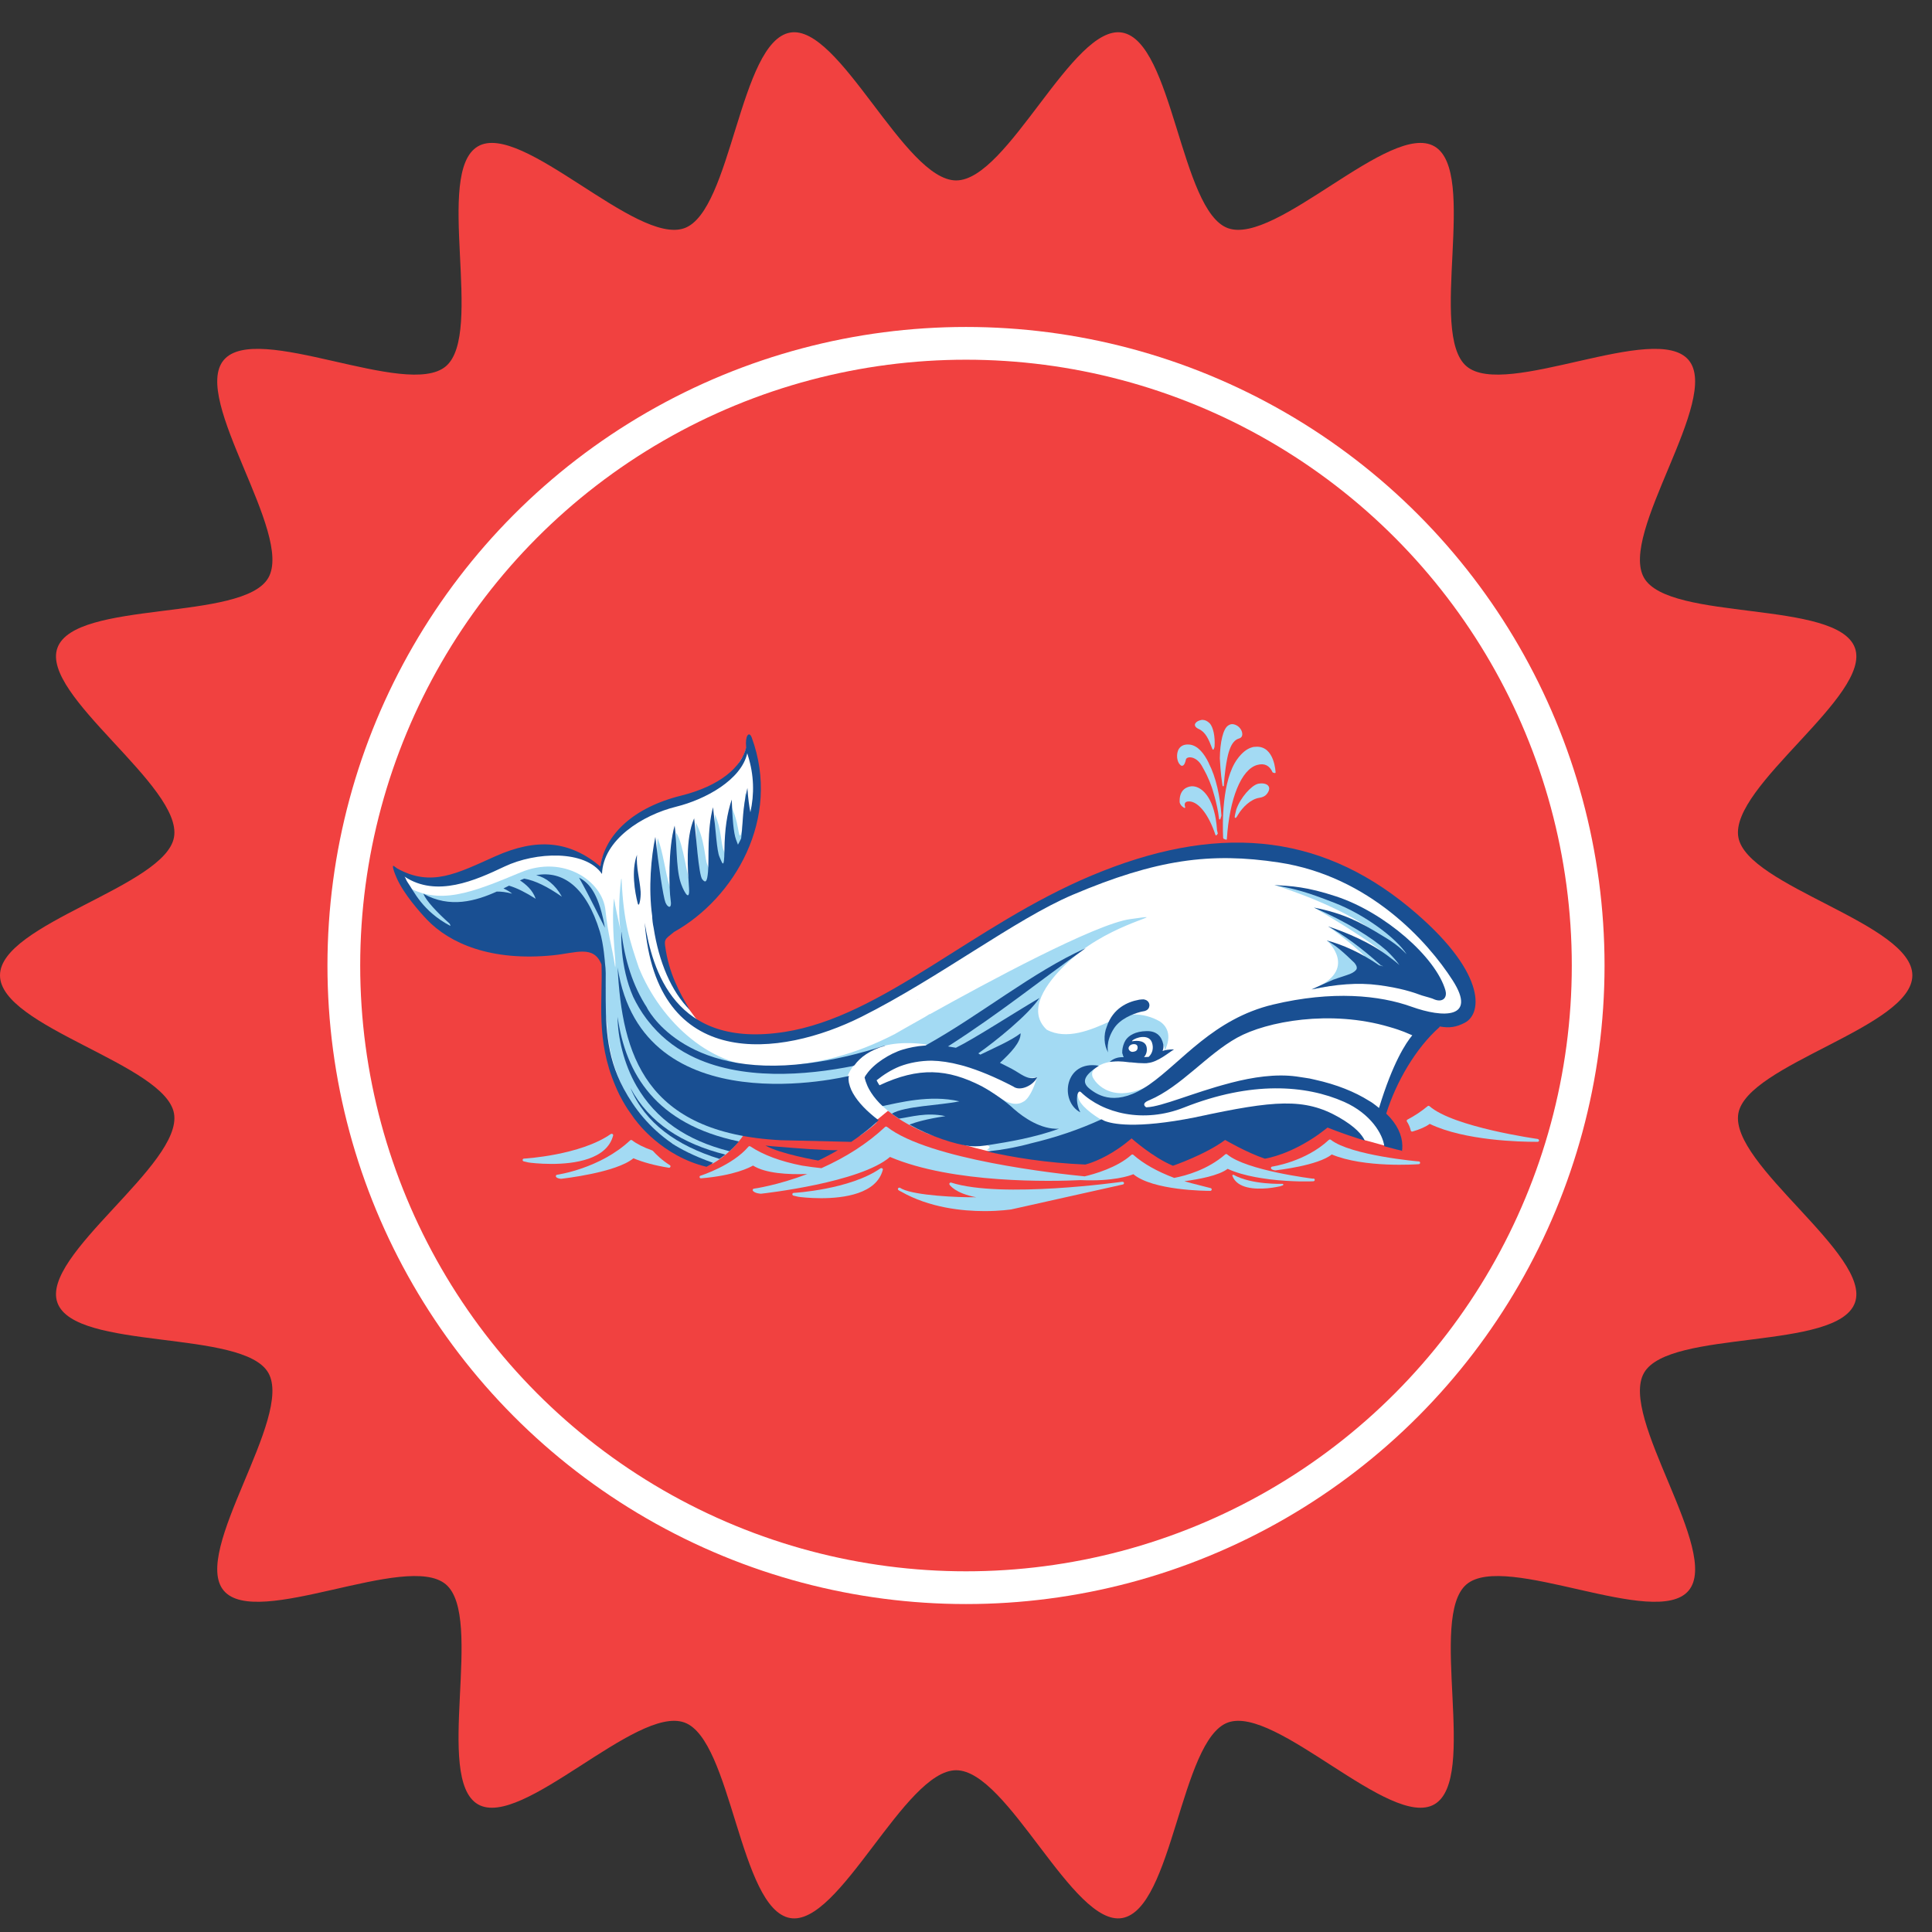 <svg width="59" height="59" viewBox="0 0 59 59" fill="none" xmlns="http://www.w3.org/2000/svg">
<rect x="0" y="0" width="59" height="59" fill="#333333" stroke="none"/>
<path fill-rule="evenodd" clip-rule="evenodd" d="M58.4 29.785C58.4 31.37 53.35 32.495 53.086 34.004C52.815 35.556 57.172 38.337 56.646 39.784C56.11 41.258 50.981 40.583 50.207 41.922C49.425 43.274 52.566 47.385 51.568 48.574C50.568 49.766 45.979 47.38 44.787 48.382C43.599 49.381 45.154 54.318 43.804 55.101C42.466 55.876 38.968 52.066 37.497 52.603C36.05 53.13 35.819 58.303 34.269 58.574C32.761 58.839 30.783 54.06 29.2 54.06C27.617 54.06 25.639 58.839 24.131 58.574C22.581 58.303 22.35 53.13 20.903 52.603C19.432 52.066 15.934 55.876 14.596 55.101C13.245 54.318 14.8 49.38 13.613 48.382C12.421 47.38 7.832 49.766 6.832 48.574C5.834 47.385 8.974 43.274 8.193 41.922C7.419 40.583 2.29 41.258 1.754 39.784C1.228 38.337 5.585 35.556 5.314 34.004C5.05 32.495 0 31.37 0 29.785C0 28.2 5.05 27.075 5.314 25.566C5.585 24.014 1.228 21.233 1.754 19.785C2.29 18.312 7.419 18.987 8.193 17.648C8.974 16.296 5.834 12.185 6.832 10.996C7.832 9.803 12.421 12.19 13.613 11.188C14.801 10.189 13.246 5.251 14.596 4.469C15.934 3.694 19.432 7.504 20.903 6.967C22.35 6.44 22.581 1.267 24.131 0.995C25.639 0.731 27.617 5.51 29.2 5.51C30.783 5.51 32.761 0.731 34.269 0.995C35.819 1.267 36.05 6.44 37.497 6.967C38.968 7.504 42.466 3.694 43.804 4.469C45.154 5.251 43.6 10.189 44.788 11.188C45.979 12.19 50.568 9.803 51.568 10.996C52.566 12.185 49.426 16.296 50.207 17.648C50.981 18.987 56.11 18.312 56.646 19.785C57.172 21.233 52.815 24.014 53.086 25.566C53.35 27.075 58.4 28.2 58.4 29.785Z" fill="#F14140"/>
<circle cx="29.5" cy="29.485" r="19" stroke="white"/>
<g clip-path="url(#clip0_306_2629)">
<path d="M12.142 26.712L13.113 28.034L15.033 28.937L18.047 28.883L18.371 29.368L18.414 29.66L18.392 31.279L18.659 32.547L18.971 33.329L20.07 34.768L21.546 35.61L22.623 34.663L26.585 34.194L26.796 34.187L27.116 33.923L28.345 34.3L29.351 34.939C29.351 34.939 30.131 35.158 30.535 35.234C30.94 35.31 34.222 34.602 34.222 34.602L35.872 34.778L40.531 34.156L41.612 34.801L42.772 35.119L42.183 34.286L42.216 33.91L42.659 32.566L43.562 31.16H44.465L44.825 30.733L44.678 30.197L43.414 28.143L39.804 26.213L36.707 25.959L34.158 26.447L31.663 27.695L29.513 29.007L26.247 30.85L24.328 31.618L22.816 31.698L21.433 31.308C21.433 31.308 20.811 30.692 20.469 29.655C20.127 28.615 20.159 28.372 20.159 28.372L21.965 27.01L22.816 25.573L23.113 24.29L22.834 22.72L22.71 23.065L22.445 23.492C22.445 23.492 21.929 23.916 21.919 23.919C21.909 23.923 20.906 24.399 20.906 24.387C20.906 24.376 19.88 24.723 19.88 24.723L19.104 25.181L18.629 25.731L18.394 26.201L18.325 26.533L17.784 26.145L16.709 25.918L15.409 26.254L14.502 26.661C14.502 26.661 13.719 26.782 13.699 26.78C13.678 26.778 13.047 26.866 13.034 26.862C13.022 26.858 12.358 26.689 12.358 26.689L12.146 26.665V26.708L12.142 26.712Z" fill="white"/>
<path d="M33.895 34.542C33.984 34.477 33.956 34.382 33.741 34.261C33.334 34.031 32.971 33.74 32.925 33.508C32.907 33.418 32.882 33.334 32.852 33.272C32.903 33.202 33.01 33.175 33.042 33.233C33.16 33.448 34.164 33.769 33.935 33.846C34.049 33.902 34.211 33.943 34.452 33.961C34.563 33.99 34.792 33.968 35.073 33.92L34.703 33.859L35.472 32.947L35.976 32.539L35.901 32.578L35.425 32.947C34.188 33.789 33.528 33.214 33.37 32.896C33.336 32.81 33.332 32.691 33.482 32.59C33.755 32.402 34.051 32.42 34.051 32.42L34.079 32.319C34.251 32.324 34.37 32.367 34.37 32.367C34.37 32.367 34.37 32.321 34.37 32.098C34.37 31.936 34.541 31.702 34.717 31.591C35.215 31.652 35.64 31.833 35.559 32.114C35.818 31.587 35.606 31.318 35.421 31.193C35.355 31.156 35.288 31.123 35.223 31.096C34.956 30.989 34.697 30.965 34.476 30.987C34.413 30.973 33.998 31.121 33.925 31.176C33.31 31.462 32.559 31.769 31.963 31.443C31.334 30.848 31.975 30.004 32.524 29.471C32.556 29.44 32.589 29.411 32.621 29.38C32.627 29.374 32.635 29.366 32.642 29.36L32.65 29.352C32.797 29.218 32.927 29.111 33.012 29.044C34.269 28.089 35.838 27.884 34.51 28.069C33.445 28.218 30.135 30.002 28.396 30.973L28.39 30.967C28.339 30.998 28.291 31.028 28.242 31.059C27.742 31.338 27.4 31.535 27.321 31.581C26.138 32.188 25.015 32.5 23.569 32.582C21.751 32.685 20.178 31.201 19.508 29.549C19.246 28.765 19.04 28.196 18.981 26.833C18.977 26.837 18.973 26.843 18.969 26.847C18.888 27.441 18.896 28.085 18.951 28.413C18.979 28.543 18.993 28.6 18.969 28.5C18.963 28.475 18.957 28.446 18.951 28.413C18.898 28.177 18.791 27.697 18.752 27.434C18.704 27.804 18.71 28.37 18.785 29.265C18.801 29.458 18.793 29.587 18.781 29.509C18.688 28.886 18.57 28.57 18.489 27.792C18.396 26.905 17.212 26.094 15.902 26.64C14.405 27.264 13.397 27.672 12.367 27.038C12.367 27.038 12.824 28.099 13.547 28.405C14.27 28.709 17.742 28.173 18.017 28.229C18.291 28.286 18.42 29.072 18.451 29.988C18.461 30.316 18.445 30.753 18.536 31.258C18.623 33.163 19.698 34.832 21.749 35.542C21.97 35.419 22.364 35.152 22.692 34.686C23.132 34.064 24.241 34.608 24.446 34.715C24.454 34.707 24.462 34.702 24.47 34.694C24.482 34.694 24.758 34.567 24.859 34.561C24.885 34.561 25.887 34.542 25.914 34.542C26.021 34.563 26.142 34.614 26.266 34.68C26.448 34.553 26.671 34.388 26.774 34.28C26.557 34.128 26.367 33.955 26.215 33.756L25.826 33.477L25.905 33.143C25.885 33.073 25.869 32.999 25.859 32.925C26.072 32.344 26.677 31.714 28.185 31.882C28.216 31.886 28.25 31.892 28.287 31.899L28.327 31.909C28.62 31.979 29.054 32.164 29.479 32.369L29.706 32.404L30.858 32.794C30.858 32.794 31.117 32.982 31.668 32.896C31.615 33.085 31.556 33.235 31.494 33.352C31.487 33.362 31.481 33.372 31.477 33.383C31.457 33.418 31.437 33.452 31.415 33.481H31.417C31.37 33.551 31.319 33.602 31.267 33.637H31.261C31.008 33.806 30.7 33.662 30.346 33.395C29.773 32.962 29.386 33.147 29.386 33.147L26.944 33.29L26.679 33.032C26.614 33.069 26.547 33.108 26.483 33.153C26.64 33.49 27.09 34.113 28.353 34.629C28.77 34.774 29.179 34.859 29.491 34.879C30.56 34.943 30.139 35.107 30.139 35.107C30.194 35.121 30.242 35.136 30.289 35.15L32.739 34.984L33.739 35.249C33.909 35.138 34.146 34.969 34.186 34.951C34.203 34.943 34.308 34.902 34.429 34.856V34.791L34.536 34.682L34.634 34.77V34.778C34.747 34.733 34.844 34.696 34.858 34.69C35.031 34.626 35.134 34.657 35.221 34.713L35.709 34.378C35.194 34.501 34.607 34.577 33.889 34.542H33.895Z" fill="#A3DAF3"/>
<path d="M38.484 30.87C38 31.055 37.531 31.324 37.065 31.693C36.834 31.876 36.624 32.044 36.427 32.2L38.484 30.87Z" fill="#A3DAF3"/>
<path d="M20.072 27.714L20.097 28.053C20.437 27.895 20.872 27.687 20.994 27.593C21.202 27.433 22.427 26.027 22.581 25.803C22.735 25.579 22.848 25.257 22.86 24.966C22.87 24.765 22.769 24.065 22.759 24.266C22.751 24.467 22.686 25.12 22.664 25.304C22.642 25.489 22.597 25.59 22.567 25.454C22.528 25.28 22.516 25.031 22.322 24.602C22.322 25.218 22.299 25.444 22.249 25.86C22.194 26.298 22.172 26.146 22.093 25.953C22.014 25.76 22.028 25.3 21.834 24.871C21.832 25.292 21.757 25.661 21.749 26.23C21.741 26.797 21.684 26.583 21.603 26.411C21.52 26.24 21.532 25.649 21.247 25.116C21.265 25.739 21.305 26.448 21.265 26.819C21.238 27.061 21.194 27.063 21.085 26.936C20.975 26.809 20.876 25.764 20.649 25.425C20.619 25.842 20.672 26.762 20.704 27.244C20.736 27.698 20.508 27.256 20.443 27.043C20.315 26.628 20.253 26.033 20.084 25.594C20.02 26.125 20.111 27.262 20.159 27.542C20.194 27.745 20.131 27.771 20.07 27.714H20.072Z" fill="#A3DAF3"/>
<path d="M38.919 27.028C38.919 27.028 40.608 27.539 41.732 28.29C42.855 29.04 42.983 29.298 42.983 29.298L43.139 29.085L42.12 28.073L40.31 27.26L39.557 27.096L38.919 27.028Z" fill="#A3DAF3"/>
<path d="M40.128 27.716C40.128 27.716 42.058 28.828 42.463 29.3C42.87 29.772 42.888 29.376 42.888 29.376L41.928 28.545L40.809 27.941L40.13 27.716H40.128Z" fill="#A3DAF3"/>
<path d="M40.562 28.29C40.562 28.29 41.527 28.972 41.853 29.403C42.179 29.836 42.357 29.619 42.357 29.619C42.357 29.619 42.258 29.352 42.244 29.352C42.23 29.352 41.029 28.526 41.029 28.526L40.562 28.288V28.29Z" fill="#A3DAF3"/>
<path d="M40.521 28.72C40.521 28.72 41.635 29.51 41.197 29.758C40.76 30.005 41.742 29.732 41.742 29.732L41.487 29.332L40.966 28.905L40.523 28.718L40.521 28.72Z" fill="#A3DAF3"/>
<path d="M40.521 28.72C40.521 28.72 41.54 29.627 40.058 30.218C41.886 29.863 41.934 29.783 41.934 29.783L41.4 29.292L40.523 28.72H40.521Z" fill="#A3DAF3"/>
<path d="M28.26 31.928C27.979 31.946 27.754 31.999 27.58 32.049C27.165 32.172 26.679 32.49 26.464 32.804C26.436 32.837 26.416 32.87 26.403 32.907C26.476 33.218 26.673 33.518 26.952 33.777C27.44 33.68 28.396 33.422 29.299 33.633C28.685 33.76 27.642 33.773 27.235 34.009C27.302 34.058 27.373 34.109 27.456 34.161C27.806 34.114 28.29 33.959 28.871 34.085C28.308 34.169 27.964 34.269 27.774 34.343C28.426 34.707 29.159 34.945 29.62 35H29.622C29.821 35.019 29.999 35 30.309 34.949C30.718 34.883 31.58 34.748 32.337 34.469C31.795 34.501 31.256 34.124 30.979 33.88C30.977 33.879 30.975 33.879 30.971 33.875C30.726 33.637 30.339 33.375 29.979 33.171C28.934 32.636 28.061 32.578 26.857 33.143C26.824 33.093 26.796 33.042 26.77 32.991C26.992 32.812 27.225 32.667 27.476 32.566C27.778 32.451 28.112 32.393 28.45 32.391C28.72 32.397 29.013 32.439 29.335 32.525C29.373 32.537 29.41 32.547 29.444 32.554C29.884 32.683 30.378 32.886 30.943 33.18C31.153 33.34 31.56 33.147 31.674 32.896C31.469 32.968 31.327 32.904 31.102 32.761C30.965 32.673 30.813 32.592 30.653 32.515C30.613 32.494 30.574 32.474 30.536 32.457C30.866 32.149 31.177 31.829 31.167 31.554C30.898 31.77 30.329 32.016 29.938 32.207C29.914 32.194 29.894 32.182 29.876 32.168C30.408 31.792 31.4 30.996 31.744 30.476C30.817 31.024 29.762 31.716 29.191 31.997C29.108 31.981 29.029 31.968 28.95 31.956C30.594 30.901 31.742 29.955 33.154 28.955C31.528 29.686 29.944 30.994 28.264 31.928H28.26Z" fill="#194F92"/>
<path d="M17.683 26.802C18.05 27.461 18.355 28.11 18.473 28.331C18.305 27.393 18.05 26.989 17.683 26.802Z" fill="#194F92"/>
<path d="M19.475 27.586C19.517 27.744 19.576 27.42 19.564 27.231C19.538 26.856 19.422 26.478 19.453 26.104C19.272 26.585 19.388 27.248 19.475 27.586Z" fill="#194F92"/>
<path d="M35.502 32.096C35.528 32.035 35.538 31.969 35.524 31.893C35.478 31.661 35.332 31.48 35.012 31.488C34.672 31.495 34.465 31.622 34.37 31.772C34.313 31.864 34.281 31.987 34.273 32.075C34.273 32.078 34.273 32.084 34.273 32.088C34.267 32.137 34.271 32.174 34.281 32.186C34.291 32.225 34.301 32.256 34.316 32.285C34.141 32.277 34.004 32.324 33.886 32.429C34.058 32.402 34.243 32.408 34.475 32.439C34.475 32.439 34.48 32.439 34.481 32.441C34.532 32.437 34.692 32.461 34.759 32.463C34.923 32.467 34.994 32.478 35.062 32.461C35.36 32.431 35.692 32.143 35.854 32.047C35.674 32.047 35.587 32.067 35.504 32.094L35.502 32.096ZM34.601 32.121C34.534 32.131 34.473 32.08 34.465 32.022C34.459 31.961 34.516 31.905 34.581 31.891C34.666 31.874 34.739 31.899 34.741 31.983C34.743 32.08 34.682 32.11 34.601 32.121ZM35.081 32.275C35.034 32.279 34.988 32.281 34.937 32.283C35.002 32.205 35.036 32.11 35.018 31.989C34.986 31.782 34.751 31.765 34.566 31.8C34.575 31.788 34.577 31.78 34.577 31.78C34.68 31.679 35.087 31.562 35.18 31.84C35.239 32.018 35.186 32.174 35.081 32.273V32.275Z" fill="#194F92"/>
<path d="M35.089 30.764C35.089 30.764 35.089 30.76 35.089 30.758C35.095 30.745 35.099 30.729 35.101 30.714C35.109 30.62 35.041 30.54 34.945 30.524H34.947C34.947 30.524 34.941 30.52 34.929 30.52C34.929 30.52 34.927 30.52 34.925 30.52C34.919 30.52 34.915 30.52 34.907 30.52H34.901C34.901 30.52 34.901 30.52 34.899 30.52C34.862 30.52 34.83 30.524 34.804 30.528H34.795C34.783 30.53 34.775 30.532 34.767 30.534C34.449 30.593 33.992 30.78 33.801 31.347C33.694 31.605 33.714 31.923 33.84 32.139C33.84 32.139 33.749 31.815 34.024 31.398C34.216 31.108 34.601 30.965 34.8 30.909C34.812 30.905 34.872 30.889 34.949 30.877C34.949 30.877 35.047 30.858 35.085 30.776C35.085 30.774 35.087 30.77 35.089 30.768C35.089 30.768 35.089 30.766 35.091 30.764H35.089Z" fill="#194F92"/>
<path d="M28.034 30.528L28.017 30.538H28.023L28.034 30.528Z" fill="#004F93"/>
<path d="M27.006 31.932C26.278 32.172 25.49 32.367 24.666 32.472C20.817 32.966 19.75 30.762 19.75 30.762C19.758 30.774 19.766 30.784 19.774 30.795C19.319 30.111 19.074 29.286 18.979 28.473C18.979 28.467 18.977 28.459 18.975 28.453C18.975 28.453 18.918 29.494 19.337 30.444C19.447 30.67 19.576 30.893 19.736 31.105C19.762 31.138 19.785 31.166 19.803 31.191C20.119 31.593 20.534 31.957 21.082 32.234C22.617 33.014 24.636 32.837 26.061 32.552C26.065 32.548 26.069 32.542 26.073 32.541C26.079 32.538 26.085 32.537 26.091 32.535C26.265 32.289 26.567 32.067 27.039 31.932C27.021 31.932 27.011 31.934 27.011 31.934L27.006 31.932Z" fill="#194F92"/>
<path d="M44.143 30.249C43.852 29.23 42.284 27.86 40.798 27.373C39.905 27.078 39.432 27.057 38.919 27.03C39.598 27.155 39.893 27.236 40.766 27.576C41.653 27.921 42.637 28.639 42.955 29.14C42.813 28.99 42.651 28.855 42.469 28.734C42.469 28.734 42.463 28.73 42.461 28.728C42.386 28.678 42.309 28.631 42.23 28.584C41.543 28.161 41.031 27.892 40.126 27.716C41.145 28.163 41.892 28.631 42.329 29.017C42.333 29.021 42.339 29.027 42.345 29.031C42.513 29.189 42.645 29.343 42.736 29.471C42.655 29.397 42.568 29.327 42.473 29.259C41.853 28.767 41.068 28.461 40.557 28.29C41.021 28.543 41.553 28.927 42.165 29.475C42.165 29.475 42.183 29.483 42.214 29.495C42.222 29.5 42.23 29.508 42.236 29.512C42.201 29.497 42.161 29.487 42.12 29.481C41.582 29.107 40.991 28.84 40.517 28.721C40.819 28.886 41.051 29.105 41.345 29.387H41.347C41.396 29.44 41.45 29.518 41.43 29.586V29.59C41.422 29.606 41.414 29.619 41.4 29.633C41.357 29.682 41.272 29.735 41.122 29.781C40.928 29.844 40.798 29.889 40.711 29.92C40.547 29.994 40.337 30.082 40.053 30.216C40.788 30.06 41.464 29.998 42.102 30.084C42.75 30.169 43.133 30.292 43.426 30.401C43.823 30.513 43.736 30.495 43.817 30.526C44.072 30.618 44.2 30.454 44.141 30.249H44.143Z" fill="#194F92"/>
<path d="M18.861 31.055C18.861 31.667 19.05 32.492 19.438 33.163C20.027 34.183 20.971 34.828 22.275 35.156C22.413 35.035 22.508 34.928 22.564 34.857C20.026 34.331 19.104 32.79 18.861 31.053V31.055Z" fill="#194F92"/>
<path d="M22.15 35.259C20.832 34.928 19.834 34.3 19.252 33.223C19.698 34.301 20.668 34.986 21.971 35.39C22.036 35.345 22.095 35.302 22.15 35.259Z" fill="#194F92"/>
<path d="M20.53 34.922C19.827 34.438 19.367 33.843 19.048 33.248C18.483 32.194 18.499 31.222 18.497 30.177C18.497 30.185 18.497 30.191 18.499 30.197C18.499 30.179 18.499 30.162 18.497 30.142C18.497 30.095 18.497 30.047 18.497 29.998C18.499 29.82 18.505 29.616 18.475 29.411C18.475 29.405 18.438 28.843 18.317 28.445C17.906 27.094 17.189 26.577 16.375 26.726C16.669 26.798 16.956 27.012 17.159 27.383C16.709 27.071 16.347 26.893 16.009 26.831C15.966 26.848 15.924 26.866 15.879 26.885C16.061 27.008 16.266 27.178 16.359 27.447C16.055 27.254 15.784 27.117 15.545 27.047C15.49 27.075 15.434 27.102 15.375 27.131C15.511 27.194 15.588 27.246 15.638 27.291C15.46 27.242 15.302 27.225 15.17 27.227C14.531 27.515 13.739 27.747 12.929 27.293C13.014 27.508 13.338 27.855 13.727 28.202C13.749 28.227 13.755 28.276 13.755 28.276C12.895 27.823 12.636 27.207 12.445 26.94C12.399 26.876 12.395 26.821 12.354 26.77C13.334 27.42 14.521 26.883 15.409 26.462C16.365 26.01 17.873 25.949 18.384 26.69C18.418 25.653 19.608 24.89 20.657 24.633C21.536 24.415 22.635 23.82 22.82 23.003C22.826 23.026 22.832 23.048 22.84 23.071C23.03 23.674 23.038 24.255 22.915 24.805C22.88 24.621 22.844 24.38 22.824 24.062C22.668 24.735 22.694 25.074 22.641 25.534C22.639 25.559 22.635 25.585 22.633 25.606C22.603 25.671 22.57 25.733 22.536 25.795C22.52 25.756 22.502 25.704 22.479 25.645C22.398 25.436 22.364 24.947 22.346 24.417C22.202 24.848 22.131 25.316 22.123 25.963C22.115 26.589 22.056 26.353 21.973 26.17C21.888 25.985 21.86 25.345 21.775 24.651C21.584 25.349 21.661 26.222 21.621 26.632C21.595 26.899 21.56 26.991 21.447 26.854C21.335 26.72 21.255 25.495 21.198 24.99C20.922 25.631 21.008 26.593 21.042 27.121C21.074 27.621 20.839 27.143 20.773 26.911C20.641 26.458 20.675 25.723 20.603 25.212C20.4 25.903 20.43 27.164 20.479 27.472C20.53 27.78 20.388 27.722 20.321 27.558C20.254 27.394 20.107 26.415 20.013 25.557C19.886 26.156 19.797 27.116 19.916 27.97C19.92 28.089 19.934 28.211 19.961 28.334C20.121 29.372 20.497 30.277 21.066 30.842C20.75 30.308 20.424 29.725 20.311 28.878C20.283 28.67 20.343 28.66 20.586 28.459C22.423 27.433 23.868 24.998 22.955 22.519C22.876 22.314 22.747 22.47 22.787 22.82C22.647 23.432 21.973 24.005 20.805 24.296C19.343 24.657 18.477 25.485 18.333 26.46C17.385 25.665 16.383 25.589 15.13 26.148C13.948 26.677 13.172 27.096 12.133 26.523C12.075 26.488 11.99 26.394 12 26.472C12.004 26.536 12.048 26.663 12.117 26.819C12.332 27.303 12.816 27.849 13.032 28.077C13.733 28.814 14.996 29.362 16.889 29.173C17.592 29.103 18.131 28.849 18.369 29.456C18.41 30.571 18.185 31.741 18.795 33.167C18.831 33.254 18.872 33.34 18.914 33.43C18.975 33.551 19.06 33.705 19.169 33.873C19.228 33.956 19.297 34.058 19.374 34.165C19.396 34.192 19.42 34.222 19.442 34.249C19.442 34.249 20.21 35.306 21.576 35.632L21.738 35.538H21.736C21.748 35.528 21.761 35.52 21.775 35.511C21.18 35.302 20.775 35.082 20.528 34.924L20.53 34.922Z" fill="#194F92"/>
<path d="M43.034 27.71C40.234 25.399 37.085 25.163 33.332 26.739C29.718 28.256 26.956 31.045 23.962 31.513C20.595 32.041 19.924 29.617 19.688 28.18C20.038 32.739 23.828 32.293 26.312 31.049C28.659 29.873 31.015 28.065 32.757 27.326C35.312 26.242 36.968 26.021 39.057 26.339C41.819 26.759 43.607 28.761 44.362 29.939C45.117 31.117 44.07 31.09 43.105 30.743C42.137 30.395 40.693 30.243 38.875 30.678C37.057 31.113 36.087 32.431 35.099 33.12C34.111 33.808 33.548 33.467 33.273 33.248C32.998 33.028 33.143 32.816 33.556 32.546C32.512 32.363 32.343 33.629 32.991 33.968C32.815 33.633 32.898 33.246 33.01 33.352C33.676 33.995 34.913 34.317 36.162 33.82C38.209 33.009 39.877 33.13 41.05 33.65C41.863 34.011 42.232 34.641 42.274 35.005C42.596 35.093 42.803 35.14 42.803 35.14L42.813 35.163C42.821 35.109 42.827 35.05 42.825 34.982C42.817 34.666 42.671 34.331 42.333 34.007C42.635 33.044 43.232 32.01 43.961 31.365C43.961 31.365 43.963 31.357 43.965 31.347C44.265 31.4 44.469 31.369 44.73 31.234C45.291 30.945 45.38 29.649 43.036 27.712L43.034 27.71ZM42.114 33.837C42.08 33.81 42.048 33.783 42.011 33.755C41.942 33.703 41.906 33.672 41.805 33.615C41.38 33.348 40.829 33.12 40.151 32.971C40.031 32.942 39.95 32.925 39.849 32.913C39.764 32.899 39.679 32.886 39.592 32.874C38.956 32.788 38.26 32.894 37.597 33.065C37.561 33.073 37.555 33.077 37.517 33.087C36.447 33.367 35.48 33.796 35.024 33.814C35.016 33.814 35.006 33.814 34.996 33.814C34.996 33.814 34.996 33.814 34.998 33.812C34.935 33.769 34.891 33.691 35.057 33.615C35.071 33.609 35.085 33.601 35.101 33.596C35.101 33.596 35.101 33.596 35.103 33.596C36.073 33.182 36.85 32.205 37.782 31.688C38.679 31.191 40.628 30.828 42.428 31.361C42.621 31.415 42.779 31.472 42.88 31.511C42.963 31.544 43.046 31.579 43.129 31.616C42.934 31.848 42.534 32.451 42.112 33.839L42.114 33.837Z" fill="#194F92"/>
<path d="M41.679 34.832C41.596 34.656 41.398 34.413 40.887 34.12C39.837 33.52 38.911 33.603 36.573 34.105C36.557 34.108 36.541 34.112 36.526 34.116L36.506 34.12C34.662 34.487 33.947 34.319 33.724 34.227C33.694 34.214 33.666 34.198 33.637 34.182C32.959 34.493 32.26 34.732 31.455 34.923H31.457C31.457 34.923 31.076 35.033 30.57 35.109C30.564 35.109 30.558 35.111 30.552 35.113C30.418 35.132 30.274 35.148 30.128 35.161C30.924 35.343 31.951 35.513 33.145 35.563C33.186 35.551 33.228 35.538 33.269 35.526C33.497 35.45 34.01 35.239 34.556 34.764C34.556 34.764 35.202 35.343 35.82 35.6C35.82 35.6 36.818 35.257 37.413 34.812C37.413 34.812 38.085 35.204 38.628 35.384C38.727 35.368 39.416 35.243 40.266 34.643L40.294 34.621C40.312 34.608 40.331 34.596 40.349 34.582H40.347L40.414 34.532C40.424 34.524 40.436 34.516 40.446 34.508L40.478 34.483C40.499 34.467 40.519 34.452 40.541 34.434C40.936 34.592 41.333 34.725 41.683 34.834L41.679 34.832Z" fill="#194F92"/>
<path d="M23.789 35.021C23.645 35.012 23.506 34.998 23.37 34.982H23.374C23.816 35.238 24.988 35.441 24.988 35.441C25.204 35.339 25.403 35.232 25.585 35.125C25.146 35.131 24.299 35.064 23.789 35.02V35.021Z" fill="#194F92"/>
<path d="M26.051 33.391C26.008 33.315 25.976 33.243 25.956 33.178C25.944 33.141 25.933 33.104 25.925 33.067C25.923 33.054 25.921 33.04 25.919 33.026C25.917 33.007 25.915 32.987 25.913 32.968C25.913 32.952 25.913 32.937 25.913 32.923C25.913 32.901 25.919 32.88 25.927 32.857C25.923 32.857 25.921 32.857 25.917 32.859C25.917 32.859 19.608 34.428 18.861 29.544C18.995 32.186 19.687 34.602 23.84 34.82L25.994 34.871C26.531 34.51 26.83 34.21 26.83 34.21C26.476 33.943 26.205 33.662 26.053 33.393L26.051 33.391Z" fill="#194F92"/>
<path d="M43.327 35.468C43.307 35.468 41.252 35.286 40.641 34.807C40.623 34.793 40.598 34.795 40.582 34.809C39.867 35.48 38.859 35.624 38.849 35.626C38.833 35.628 38.819 35.637 38.815 35.653C38.81 35.669 38.812 35.684 38.823 35.696C38.855 35.733 38.924 35.739 38.95 35.741C39.005 35.735 40.254 35.594 40.669 35.255C41.665 35.671 43.261 35.557 43.327 35.552C43.35 35.552 43.368 35.532 43.368 35.509C43.368 35.487 43.35 35.468 43.327 35.466V35.468Z" fill="#A3DAF3"/>
<path d="M26.889 35.678C25.956 36.33 24.253 36.429 24.237 36.429C24.215 36.429 24.198 36.447 24.197 36.468C24.195 36.489 24.209 36.509 24.231 36.513L24.381 36.548H24.385C24.417 36.554 24.705 36.591 25.077 36.591C25.774 36.591 26.77 36.458 26.96 35.723C26.964 35.706 26.958 35.688 26.942 35.678C26.926 35.669 26.905 35.669 26.891 35.678H26.889Z" fill="#A3DAF3"/>
<path d="M37.67 35.876C38.219 36.186 39.156 36.152 39.167 36.152C39.179 36.152 39.189 36.16 39.191 36.172C39.193 36.184 39.187 36.195 39.175 36.199L39.096 36.227H39.094C39.075 36.23 38.922 36.267 38.715 36.287C38.332 36.322 37.78 36.301 37.634 35.907C37.63 35.897 37.634 35.887 37.642 35.881C37.65 35.876 37.66 35.873 37.67 35.879V35.876Z" fill="#A3DAF3"/>
<path d="M18.653 34.631C17.72 35.283 16.017 35.382 16.001 35.382C15.978 35.382 15.962 35.4 15.96 35.421C15.958 35.443 15.972 35.462 15.995 35.466L16.144 35.501H16.148C16.181 35.507 16.468 35.544 16.841 35.544C17.537 35.544 18.534 35.411 18.724 34.676C18.728 34.659 18.722 34.641 18.706 34.631C18.689 34.622 18.669 34.622 18.655 34.631H18.653Z" fill="#A3DAF3"/>
<path d="M34.275 36.088C34.239 36.094 30.588 36.607 29.049 36.115C29.031 36.109 29.013 36.115 29.001 36.129C28.989 36.142 28.989 36.162 28.997 36.178C29.005 36.189 29.169 36.441 29.809 36.562C29.242 36.57 27.962 36.509 27.551 36.31L27.529 36.298C27.515 36.291 27.501 36.283 27.488 36.275C27.468 36.263 27.442 36.269 27.428 36.287C27.414 36.306 27.42 36.332 27.438 36.345C27.456 36.359 27.478 36.371 27.509 36.386H27.511C28.379 36.883 29.386 36.985 30.072 36.985C30.55 36.985 30.87 36.934 30.88 36.934L34.291 36.172C34.314 36.166 34.33 36.144 34.324 36.123C34.32 36.1 34.297 36.086 34.273 36.09L34.275 36.088Z" fill="#A3DAF3"/>
<path d="M46.964 34.783C46.937 34.779 44.384 34.421 43.655 33.781C43.639 33.767 43.615 33.765 43.596 33.781C43.414 33.933 43.214 34.068 42.981 34.191C42.971 34.196 42.963 34.206 42.959 34.218C42.957 34.23 42.959 34.241 42.965 34.251C43.02 34.333 43.06 34.425 43.082 34.524C43.084 34.536 43.092 34.545 43.102 34.551C43.113 34.557 43.127 34.559 43.137 34.555C43.37 34.487 43.546 34.407 43.661 34.321C44.73 34.838 46.463 34.869 46.87 34.869C46.925 34.869 46.955 34.869 46.957 34.869C46.98 34.869 47 34.852 47 34.83C47 34.809 46.986 34.789 46.962 34.785L46.964 34.783Z" fill="#A3DAF3"/>
<path d="M19.935 35.144C19.935 35.144 19.924 35.134 19.916 35.132C19.647 35.035 19.441 34.931 19.303 34.822C19.285 34.809 19.26 34.811 19.244 34.824C18.323 35.688 17.025 35.873 17.011 35.875C16.995 35.877 16.981 35.887 16.977 35.903C16.973 35.918 16.974 35.934 16.985 35.946C17.025 35.99 17.114 35.998 17.139 35.998C17.207 35.99 18.823 35.809 19.343 35.372C19.639 35.495 20.001 35.593 20.424 35.661C20.447 35.665 20.465 35.653 20.473 35.633C20.481 35.614 20.473 35.594 20.457 35.583C20.212 35.429 20.038 35.257 19.935 35.142V35.144Z" fill="#A3DAF3"/>
<path d="M40.106 35.996C40.086 35.994 38.063 35.746 37.476 35.253C37.46 35.239 37.434 35.239 37.417 35.253C36.883 35.719 36.217 35.903 35.858 35.971C35.336 35.774 34.917 35.538 34.611 35.267C34.595 35.251 34.569 35.251 34.551 35.267C34.115 35.659 33.413 35.856 33.123 35.924C32.321 35.846 28.367 35.415 27.088 34.413C27.07 34.399 27.045 34.401 27.029 34.415C26.497 34.914 25.843 35.337 25.085 35.674L24.79 35.639L24.494 35.596C23.848 35.471 23.302 35.269 22.915 35.009C22.895 34.998 22.87 35 22.856 35.017C22.374 35.589 21.404 35.901 21.394 35.903C21.372 35.908 21.36 35.93 21.364 35.951C21.368 35.973 21.39 35.986 21.411 35.984C22.427 35.899 22.899 35.651 22.996 35.594C23.375 35.834 24.063 35.873 24.654 35.852C23.745 36.199 23.03 36.3 23.022 36.3C23.006 36.302 22.992 36.312 22.988 36.328C22.982 36.341 22.986 36.359 22.996 36.37C23.061 36.443 23.215 36.454 23.241 36.454C23.364 36.441 26.274 36.113 27.179 35.331C29.108 36.15 32.121 36.08 32.998 36.039C34.008 36.084 34.51 35.901 34.611 35.858C35.206 36.357 36.826 36.367 36.954 36.367H36.96C36.982 36.367 37 36.351 37.004 36.33C37.006 36.308 36.994 36.289 36.972 36.283L36.385 36.133L36.168 36.072C36.61 36.014 37.219 35.901 37.49 35.694C37.743 35.811 38.039 35.891 38.339 35.947C38.422 35.963 38.58 35.99 38.784 36.016C39.12 36.057 39.438 36.072 39.677 36.078C39.711 36.078 39.744 36.078 39.772 36.078C39.964 36.08 40.09 36.076 40.108 36.074C40.13 36.074 40.149 36.055 40.151 36.033C40.151 36.012 40.135 35.992 40.112 35.988L40.106 35.996Z" fill="#A3DAF3"/>
<path d="M36.941 22.088C36.874 22.018 36.797 21.987 36.735 21.985C36.731 21.985 36.725 21.985 36.718 21.985C36.712 21.985 36.708 21.985 36.702 21.985H36.698C36.698 21.985 36.692 21.985 36.688 21.987C36.684 21.987 36.68 21.987 36.678 21.989H36.676C36.506 22.026 36.49 22.125 36.49 22.125C36.49 22.125 36.49 22.133 36.49 22.137C36.49 22.164 36.504 22.215 36.607 22.262C36.816 22.357 36.909 22.568 37.026 22.878C37.028 22.886 37.036 22.892 37.047 22.892C37.047 22.892 37.047 22.892 37.048 22.892C37.057 22.892 37.063 22.886 37.065 22.878C37.065 22.876 37.067 22.872 37.069 22.868C37.075 22.855 37.089 22.825 37.091 22.792C37.111 22.496 37.051 22.205 36.941 22.086V22.088Z" fill="#A3DAF3"/>
<path d="M37.838 22.551C37.838 22.551 37.848 22.549 37.854 22.547C37.881 22.537 37.931 22.51 37.937 22.434C37.939 22.387 37.929 22.324 37.881 22.256C37.777 22.112 37.632 22.114 37.632 22.114C37.595 22.114 37.553 22.123 37.502 22.159C37.352 22.262 37.259 22.66 37.251 23.159C37.255 23.245 37.279 23.65 37.322 23.918L37.334 23.996C37.334 23.996 37.344 24.013 37.354 24.013C37.364 24.013 37.373 24.005 37.374 23.994C37.374 23.99 37.395 23.567 37.48 23.149C37.581 22.656 37.745 22.58 37.84 22.552L37.838 22.551Z" fill="#A3DAF3"/>
<path d="M36.921 23.317C36.765 22.987 36.563 22.761 36.324 22.738C36.136 22.72 36.044 22.8 36 22.872C35.953 22.947 35.941 23.046 35.947 23.128C35.947 23.128 35.955 23.274 36.038 23.354C36.047 23.364 36.057 23.372 36.065 23.377C36.079 23.387 36.091 23.389 36.097 23.385C36.101 23.385 36.105 23.385 36.109 23.385C36.172 23.372 36.202 23.262 36.215 23.198C36.221 23.163 36.253 23.14 36.302 23.13C36.413 23.112 36.583 23.182 36.696 23.377C36.755 23.481 36.806 23.574 36.85 23.664C36.917 23.805 36.968 23.929 37.008 24.048C37.008 24.048 37.172 24.528 37.225 24.984L37.229 25.01C37.229 25.01 37.237 25.025 37.247 25.027C37.247 25.027 37.263 25.021 37.267 25.014L37.3 24.912C37.3 24.912 37.3 24.908 37.3 24.904C37.265 24.331 37.132 23.728 36.917 23.315L36.921 23.317Z" fill="#A3DAF3"/>
<path d="M37.166 25.349C37.166 25.349 37.166 25.349 37.166 25.347C37.102 24.397 36.745 24.128 36.595 24.056C36.533 24.027 36.47 24.011 36.411 24.011C36.411 24.011 36.397 24.011 36.375 24.013H36.373C36.273 24.025 36.024 24.091 36.024 24.454C36.024 24.462 36.024 24.468 36.024 24.473C36.024 24.475 36.024 24.479 36.024 24.481C36.024 24.485 36.024 24.487 36.024 24.491V24.499C36.035 24.549 36.067 24.616 36.164 24.67C36.172 24.674 36.182 24.674 36.188 24.67C36.194 24.665 36.197 24.657 36.194 24.649C36.194 24.649 36.158 24.561 36.199 24.511C36.223 24.481 36.269 24.47 36.338 24.475C36.618 24.503 36.917 24.893 37.118 25.497C37.12 25.505 37.126 25.509 37.134 25.511C37.134 25.511 37.138 25.511 37.14 25.511C37.146 25.511 37.15 25.507 37.154 25.503L37.184 25.466C37.184 25.466 37.191 25.456 37.189 25.45C37.182 25.415 37.174 25.384 37.166 25.351V25.349Z" fill="#A3DAF3"/>
<path d="M38.729 23.995C38.636 23.888 38.43 23.933 38.43 23.933C38.43 23.933 38.419 23.933 38.413 23.937C38.221 23.984 37.881 24.352 37.755 24.719C37.717 24.865 37.705 24.926 37.707 24.953C37.707 24.963 37.707 24.969 37.713 24.971C37.715 24.974 37.719 24.974 37.723 24.976H37.735C37.735 24.976 37.743 24.974 37.747 24.971C37.759 24.959 37.778 24.932 37.806 24.883C37.944 24.651 38.199 24.401 38.458 24.364C38.555 24.35 38.634 24.311 38.675 24.261C38.675 24.261 38.822 24.105 38.729 23.997V23.995Z" fill="#A3DAF3"/>
<path d="M38.361 22.806C38.361 22.806 38.351 22.806 38.345 22.806C38.33 22.806 38.318 22.806 38.306 22.808C38.29 22.808 38.272 22.812 38.255 22.816C38.245 22.818 38.237 22.82 38.229 22.824C38.079 22.866 37.928 22.985 37.788 23.177C37.308 23.828 37.334 25.183 37.352 25.583C37.352 25.587 37.352 25.591 37.357 25.593V25.599C37.357 25.599 37.363 25.612 37.369 25.616L37.438 25.642C37.438 25.642 37.442 25.642 37.444 25.642C37.448 25.642 37.452 25.642 37.456 25.64C37.462 25.636 37.464 25.632 37.466 25.626C37.545 24.382 37.909 23.492 38.395 23.36C38.612 23.299 38.768 23.375 38.861 23.582C38.863 23.588 38.869 23.592 38.875 23.594L38.926 23.608C38.926 23.608 38.94 23.608 38.946 23.604C38.952 23.6 38.954 23.594 38.954 23.588C38.954 23.588 38.928 22.783 38.365 22.804L38.361 22.806Z" fill="#A3DAF3"/>
</g>
<defs>
<clipPath id="clip0_306_2629">
<rect width="35" height="15" fill="white" transform="translate(12 21.985)"/>
</clipPath>
</defs>
</svg>
